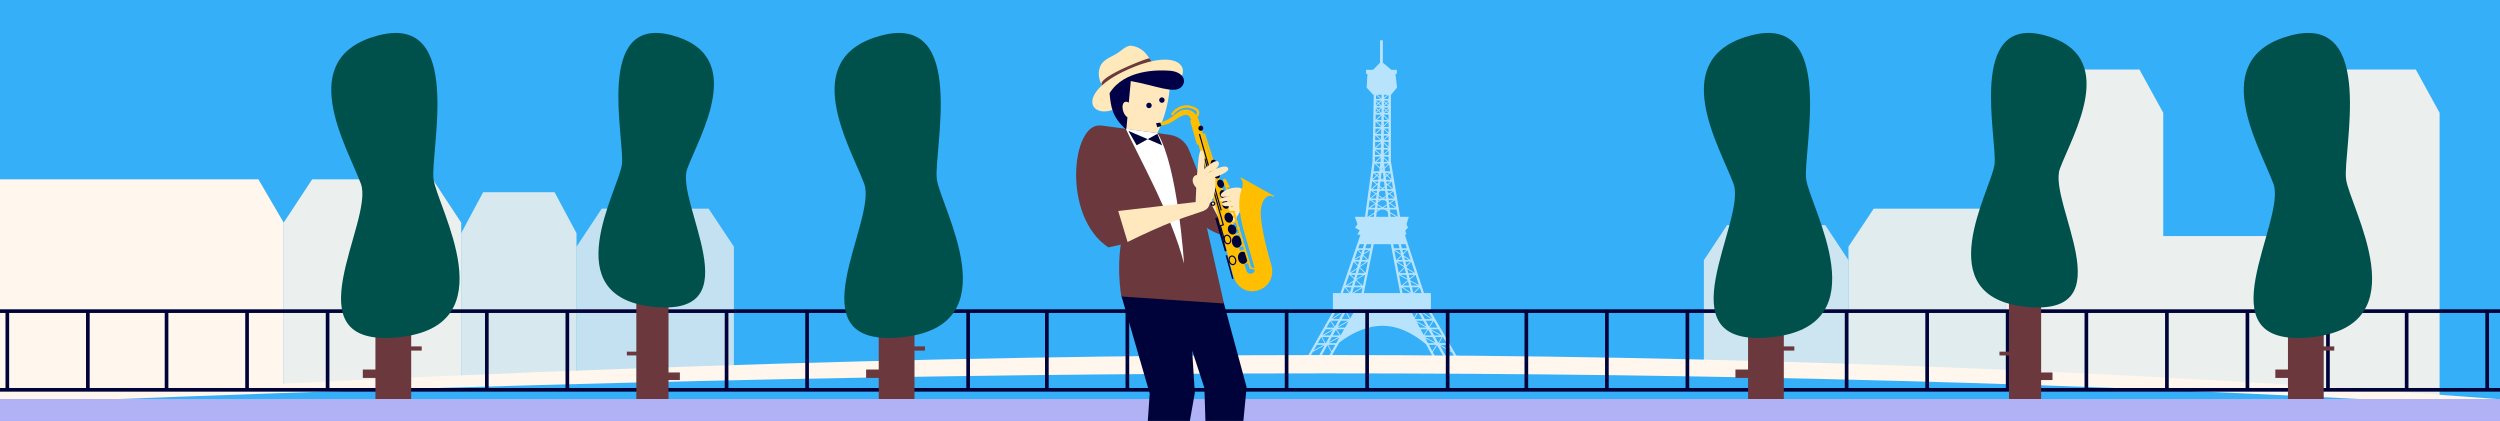 <svg height="230" width="1366" xmlns="http://www.w3.org/2000/svg"><g fill="none" fill-rule="evenodd"><path d="m0 0h1366v230h-1366z" fill="#35aff7"/><path d="m755.59 22-.001 12.325h.109l4.567 3.825h2.975v2.21h-.76l.878 7.461-3.283 3.96h-.083v36.454l5.043 30.24h4.75l-1.26 4.005.835 1.945-1.492 1.441.557 2.384h-.815l10.461 31.875h3.784l-.001 10.144 14.152 24.386-1.103.64-1.587-2.736-6.516-3.655 3.26 5.757-1.11.628-3.732-6.592-2.333 3.667 1.232 2.311-1.125.6-3.857-7.234c-8.06-6.692-15.937-10.038-23.63-10.038-7.703 0-15.617 3.05-23.74 9.151l-4.605 8.135-1.11-.628 1.29-2.279-2.064-3.783-3.213 5.834-1.117-.616 2.838-5.152-6.456 3.621-1.218 2.153-1.11-.628 8.379-14.803v-.008h.004l4.921-8.692v-10.183h4.291l-.145-.05 10.884-31.825h-1.684l1.275-2.384-2.511-1.441 1.293-1.945-1.417-4.005h5.55l4.106-30.118.67-36.576h-.348l-3.536-3.921.441-7.5h-.763v-2.21h3.825l3.743-3.825h.081v-12.325h1.53zm-26.011 166.425h-3.828l1.879 3.444zm55.219 0h-4.014l1.83 3.432zm6.119 0h-3.947l5.852 3.283zm-67.729 0h-3.674l-1.71 3.021zm-1.271-4.247-1.88 3.322h3.693zm56.967.684 1.406 2.638h3.731zm-47.085-.359-5.693 2.997h3.997zm56.626-.328h-.183l-1.814 3.325h3.952l-1.918-3.304zm-62.167 0h-3.772l1.813 3.325h.127zm61.414 0h-3.549l1.808 3.192zm-5.014 0h-4.019l5.667 2.91zm-51.308 0h-3.637l-1.484 2.696zm50.755-3.565 1.495 2.64h3.185zm-53.808-.137-4.923 2.777h3.393zm52.046-.386-2.013 3.163h3.805zm5.641-.162h-4.074l5.894 3.325h.11zm-56.067.251-1.694 3.074h3.675zm4.474-.251h-4.041l2.142 3.325h.017zm-6.142 0h-3.924l-1.841 3.252zm51.604 0h-3.603l1.643 3.079zm-52.989-4.485-2.015 3.56h4.259l.024-.043zm56.478-.067-2.223 3.494.075.133h4.253zm-9.089.808 1.504 2.819h3.494zm-37.459-.501-5.886 3.32h4.007zm40.812-.43h-3.849l.058.109 5.66 3.193zm-46.432 0h-3.837l2.068 3.21zm5.363 0h-3.907l-1.762 3.198zm46.291 0h-3.757l1.769 3.124zm-49.054-4.719-5.545 3.794h3.455zm41.142-.033-1.867 3.423.215.404h3.818zm-39.671.005-2.106 3.822h4.191zm41.164.045 2.138 3.777h3.382zm4.004-.223h-3.444l5.712 3.908zm-47.224 0h-3.429l-2.167 3.829zm6.636 0h-4.107l2.015 3.695zm34.615 0h-3.31l1.637 3.068zm-39.645-13.166-1.015 2.966h3.413zm9.682.074-4.699 2.892h4.111zm15.441-23.809h-9.297l-5.432 26.701h19.861zm5.827 23.564.603 3.137h3.982zm10.027.222-2.914 2.915h3.871zm-31.829-.235h-4.161l-.912 3.122zm31.357 0h-3.81l.777 3.033zm-5.127 0h-3.562l4.319 2.956zm-31.719 0h-3.164l2.325 2.876zm.841-2.879-3.175 1.954h2.604zm6.617-3.921h-.245l-4.514 2.777 3.38 3.098h.184zm-5.07 3.17-.79 2.705h3.741zm29.834.451.577 2.254h3.509zm-1.363-.175-2.885 2.429h3.508zm-4.839-3.247 1.091 5.676h.088l3.523-2.967-.034-.134zm-27.09-.199h-.2l-2.008 5.868 4.328-2.663.291-.995zm36.079 0h-.058l-3.008 2.533.108.422 4.796 2.646zm-28.75 0h-2.946l-.645 2.21zm23.717 0h-3.281l3.822 2.109zm4.199 0h-2.881l.511 1.996zm-32.189 0h-2.316l1.827 1.675zm2.414-3.72-.817 2.795h3.532zm24.648.097-2.857 2.698h3.548zm1.451.52.558 2.178h2.864zm-27.607-.002-3.205 2.18h2.569zm29.799-3.959-2.582 2.439.209.815 4.349 2.767zm-23.768-.142-4.343 2.954 3.095 3.185zm-7.776.138-2.026 5.922 3.992-2.714.266-.911zm23.526.257 1.079 5.613 3.116-2.943zm3.452-.414h-3.174l3.792 2.413zm-20.063 0h-2.639l-.654 2.239zm24.071 0h-2.691l.525 2.046zm-28.038 0h-2.402l1.847 1.902zm19.351-5.968.969 5.043h.179l2.618-2.639-.002-.009zm3.911 2.969-2.059 2.074h2.59zm-22.432.155-3.137 1.919h2.577zm23.858.272.422 1.647h2.166zm1.803-3.681-2.183 2.199.198.774 3.702 2.355h.032zm-24.253 3.135-.64 2.193h2.795zm3.825-2.927-3.616 2.212-.048.165 2.634 2.682zm-6.841-.143-1.618 4.731 3.435-2.101.176-.602zm23.175-.187h-2.754l3.29 2.094zm-16.754 0h-2.454l-.534 1.828zm20.263 0h-2.193l.45 1.757zm-24.045 0h-2.122l1.636 1.665zm.92-3.151h-2.418l-.761 2.226h2.529zm3.99 0h-2.662l-.65 2.226h2.859zm14.819 0h-2.923l.428 2.226h3.065zm3.827 0h-2.511l.57 2.226h2.672zm-16.826-18.949h-3.469l-.544 4h.205l3.607-2.346zm5.288 0h-2.027l-2.147 1.396-.316 2.604h6.631l-.348-2.865zm3.183 2.016.242 1.984h2.891zm3.464-2.016h-3.709l.167 1.375 4.146 2.625h.063zm-12.215 2.303-2.611 1.697h2.404zm2.623-2.303h-1.059l-.091.748zm4.6 0h-.72l.78.494zm-5.372-2.354-.174 1.429h2.369l.03-.02zm6.548-.804-.257.167.252 2.066h3.207zm-10.883-1.942h-.01l-.569 4.175h.067l3.359-2.372zm3.115 2.226-2.761 1.949h2.523zm6.322.656-1.95 1.268.039.025h2.068zm-1.335-2.882h-1.834l-1.749 1.235-.117.961 2.619 1.659 2.348-1.526-.192-1.578zm5.749.012-2.515 1.635 3.155 2.201zm-10.465-.012h-2.452l2.276 1.441zm9.565 0h-2.581l.129 1.063.394.275zm-7.549 0h-.733l-.069.566zm3.684 0h-.11l.12.084zm-4.149-2.208-.156 1.283h1.932l.031-.022zm5.781-.933-.673.475.212 1.741h3.292zm-7.18-.043-2.827 2.259h2.787l.257-2.108zm5.326 1.352-1.25.882.036.025h1.324zm-8.071-3.268h-.109l-.543 3.991 2.969-2.374zm7.42 0h-2.279l-.715.571-.214 1.758 2.174 1.517 1.616-1.141-.302-2.486zm4.837.313-1.906 1.345 2.45 1.917zm-3.139 1.015.066.543.33-.233zm2.716-1.328h-2.878l.076.626.908.711zm-8.62 0h-2.34l1.851 1.291.367-.293zm4.235-1.844-.779.622.38.297h.511zm-4.166-1.393-2.617 2.312h2.66l.254-2.08zm1.468 1.148-.142 1.164h.889l.366-.293zm4.261-1.005-.395.316.226 1.853h2.724zm-8.11-2.006h-.317l-.554 4.07 2.851-2.521zm10.473.118-1.964 1.569 2.592 2.201zm-4.725-.118h-1.26l-.306.271-.263 2.16 1.445 1.13 1.112-.889-.279-2.29zm1.879 1.596.017.142.078-.062zm2.192-1.596h-2.386l.105.863.583.495zm-6.886 0h-2.121l1.549 1.213.475-.42zm1.426-1.179-.031.254h.33zm-2.112-1.793-2.134 2.047h2.933l.151-1.241zm3.743 1.645-.455.402h.504zm1.878-1.66-.721.637.173 1.425h2.61zm-2.285-1.688h-.799l-.353 2.901.668.567.818-.723zm4.103.081-1.442 1.275 1.986 1.986zm-9.374-.021-.44 3.23 1.993-1.912zm3.122.505-.824.79.66.56zm3.525.214.115.944.44-.389zm-3.658-.779h-2.287l1.214 1.03zm5.721 0h-2.134l1.001 1.001zm-.129-4.672-2.326 2.232.184 1.515h2.767zm-7.813-.428h-.066l-.568 4.175h3.169l.178-1.462zm4.044 4.044-.137.131h.268zm.06-2.229-.171 1.41.119.119.213-.205zm-1.06-1.815h-2.337l2.083 2.083zm4.494 0h-2.375l.248 2.04zm-2.552-2.787v1.33l.065.532h2.004zm-1.74-.338-2.444 2.2h2.355l.058-.467zm.013-.7h-3.143l-.052 2.88-.003.014 3.198-2.878zm4.307 0h-2.58v.365l2.58 2.322zm-7.389-3.291-.044 2.366h2.672zm7.389.103-2.514 2.263h2.514zm-4.236-.637h-3l2.951 2.655zm4.197 0h-2.54v2.286zm-2.539-3.353-.001 2.428h2.564zm-1.595-.095-2.663 2.523h2.617zm.015-.802h-3.143l-.057 3.131 3.198-3.03zm4.158 0h-2.578v.208l2.578 2.442v-2.65zm-7.114-3.4h-.124l-.046 2.475h2.783zm7.114.249-2.35 2.226h2.35zm-4.095-.249h-2.291l2.251 2.133zm3.63 0h-2.113v2.002zm-3.563-3.585-2.808 2.66h2.758zm1.45.232v2.428h2.563zm-1.924-.472h-2.666l-.047 2.57zm4.502 0h-2.349l2.349 2.225zm0-3.576-2.577 2.441v.21h2.577zm-7.097-.234-.054 2.885h3.099zm3.144-.015h-2.433l2.391 2.265zm3.488 0h-2.112v2.001zm-3.427-3.289-2.495 2.364h2.451zm1.316.363v2.001h2.112zm-1.477-.899h-2.974l-.052 2.867zm4.053 0h-2.576v.21l2.576 2.44zm-5.605-1.971-1.173 1.046h2.277zm4.337.021-1.082 1.025h2.23zm-2.582-1.587-1.381 1.232 1.368 1.295.013-.713zm-3.116.277-.034 1.863 1.03-.919zm4.416.167-.026 1.415v.278l.933-.884zm2.55-.058-.904.856.904.807zm-.016-.674h-2.52l-.001.073 1.258 1.123zm-4.263 0h-2.556l1.24 1.175zm-1.314-1.982-1.185 1.057h2.371zm4.288 0-1.186 1.057h2.371zm-2.545-1.555-1.367 1.22 1.367 1.219zm-3.048.391-.031 1.685.96-.857zm6.898-.001-.93.83.93.829zm-2.48.117-.027 1.449.826-.736zm2.48-.795h-2.465l-.003.136 1.163 1.037 1.305-1.165zm-4.279 0h-2.606v.019l1.292 1.153zm4.279-3.147-2.447 2.183-.001.039h2.448zm-6.827.063-.04 2.159 2.458-.001zm2.977-.11h-2.35l2.35 2.096zm3.152 0h-1.708l-.029 1.549z" fill="#fff" fill-rule="nonzero" opacity=".645"/><g fill="#fff7ed"><path d="m-1.188 98h142.375l13.812 23.646v108.354h-170v-108.354z" transform="matrix(-1 0 0 1 140 0)"/><path d="m170.568 98h65.864l15.568 23.646v108.354h-97v-108.354z" fill-opacity=".9" transform="matrix(-1 0 0 1 407 0)"/><path d="m328.802 114h58.395l13.802 20.78v95.22h-86v-95.22z" fill-opacity=".7" transform="matrix(-1 0 0 1 716 0)"/><path d="m263.992 105h39.017l11.992 22.392v102.608h-63v-102.608z" fill-opacity=".8" transform="matrix(-1 0 0 1 567 0)"/><path d="m1333 230h-237v-168.354l13-23.646h60l13 23.646v67.354h65v-67.354l13-23.646h60l13 23.646z" fill-opacity=".9"/><path d="m1023.802 114h58.395l13.802 20.78v95.22h-86v-95.22z" fill-opacity=".85" transform="matrix(-1 0 0 1 2106 0)"/><path d="m943.679 123h53.642l12.679 19.167v87.833h-79v-87.833z" fill-opacity=".75" transform="matrix(-1 0 0 1 1941 0)"/><path d="m0 218.138c269.667-16.092 511.333-24.138 725-24.138s427.333 8.046 641 24.138v10.862h-1366z"/></g><path d="m0 220.586c269.667-11.056 511.333-16.586 725-16.586s417.333 5.529 611 16.586v9.414h-1336z" fill="#35aff7"/><g transform="translate(0 75)"><path d="m1366 94v2h-6v41h6v2h-1366v-2h3v-41h-3v-2zm-1319 2h-42v41h42zm43 0h-41v41h41zm44 0h-42v41h42zm44 0h-42v41h42zm44 0h-42v41h42zm43 0h-41v41h41zm44 0h-42v41h42zm44 0h-42v41h42zm43 0h-41v41h41zm44 0h-42v41h42zm44 0h-42v41h42zm44 0h-42v41h42zm43 0h-41v41h41zm44 0h-42v41h42zm44 0h-42v41h42zm43 0h-41v41h41zm44 0h-42v41h42zm44 0h-42v41h42zm43 0h-41v41h41zm44 0h-42v41h42zm44 0h-42v41h42zm44 0h-42v41h42zm43 0h-41v41h41zm44 0h-42v41h42zm44 0h-42v41h42zm43 0h-41v41h41zm44 0h-42v41h42zm44 0h-42v41h42zm44 0h-42v41h42zm43 0h-41v41h41zm44 0h-42v41h42z" fill="#00033a"/><path d="m0 143h1366v12h-1366z" fill="#b1b2f5"/></g><g transform="translate(456 18)"><path d="m43.678 151.724-.001 19.54 5.748.001v2.299l-5.748-.001.001 26.438h-19.54l-0-11.494-6.896 0v-4.598l6.896-.001 0-32.183z" fill="#6a383d"/><path d="m25.867 1.314c-46.879 12.123-17.2 60.758-9.682 81.07 7.519 20.314-40.271 89.901 20.266 83.92 60.538-5.982 21.337-71.182 19.43-86.46-1.908-15.278 16.864-90.653-30.014-78.53z" fill="#00504b"/></g><g transform="translate(1226 18)"><path d="m43.678 151.724-.001 19.54 5.748.001v2.299l-5.748-.001.001 26.438h-19.54l-0-11.494-6.896 0v-4.598l6.896-.001 0-32.183z" fill="#6a383d"/><path d="m25.867 1.314c-46.879 12.123-17.2 60.758-9.682 81.07 7.519 20.314-40.271 89.901 20.266 83.92 60.538-5.982 21.337-71.182 19.43-86.46-1.908-15.278 16.864-90.653-30.014-78.53z" fill="#00504b"/></g><g transform="translate(327 18)"><path d="m39.31 136.552-.001 37.586 5.173.001v2.069l-5.173-.001.001 23.794h-17.586l-0-10.345-6.207 0v-4.138l6.207-.001 0-48.964z" fill="#6a383d" transform="matrix(-1 0 0 1 60 0)"/><path d="m39.824 1.182c42.19 10.911 15.48 54.683 8.713 72.964-6.767 18.282 36.244 80.91-18.24 75.527-54.483-5.384-19.203-64.063-17.486-77.814 1.717-13.749-15.178-81.587 27.013-70.677z" fill="#00504b"/></g><g transform="translate(1077 18)"><path d="m39.31 136.552-.001 37.586 5.173.001v2.069l-5.173-.001.001 23.794h-17.586l-0-10.345-6.207 0v-4.138l6.207-.001 0-48.964z" fill="#6a383d" transform="matrix(-1 0 0 1 60 0)"/><path d="m39.824 1.182c42.19 10.911 15.48 54.683 8.713 72.964-6.767 18.282 36.244 80.91-18.24 75.527-54.483-5.384-19.203-64.063-17.486-77.814 1.717-13.749-15.178-81.587 27.013-70.677z" fill="#00504b"/></g><g transform="translate(181 18)"><path d="m43.678 151.724-.001 19.54 5.748.001v2.299l-5.748-.001.001 26.438h-19.54l-0-11.494-6.896 0v-4.598l6.896-.001 0-32.183z" fill="#6a383d"/><path d="m25.867 1.314c-46.879 12.123-17.2 60.758-9.682 81.07 7.519 20.314-40.271 89.901 20.266 83.92 60.538-5.982 21.337-71.182 19.43-86.46-1.908-15.278 16.864-90.653-30.014-78.53z" fill="#00504b"/></g><g transform="translate(931 18)"><path d="m43.678 151.724-.001 19.54 5.748.001v2.299l-5.748-.001.001 26.438h-19.54l-0-11.494-6.896 0v-4.598l6.896-.001 0-32.183z" fill="#6a383d"/><path d="m25.867 1.314c-46.879 12.123-17.2 60.758-9.682 81.07 7.519 20.314-40.271 89.901 20.266 83.92 60.538-5.982 21.337-71.182 19.43-86.46-1.908-15.278 16.864-90.653-30.014-78.53z" fill="#00504b"/></g><g transform="translate(588 25)"><path d="m41.86 9.35a115.104 115.104 0 0 0 -3.435-4.677 12.283 12.283 0 0 0 -8.051-4.638c-2.78-.382-5.325 2.425-7.855 4.014-3.847 2.416-8.07 3.506-9.528 7.723-1.214 3.51-.768 7.626 2.721 12.32z" fill="#ffe8b9"/><path d="m41.86 9.35a187.091 187.091 0 0 0 -1.796-2.5c-.33-.452-28.377 10.128-26.078 14.52a20.58 20.58 0 0 0 1.726 2.722z" fill="#6a383d"/><path d="m22.58 33.984c-14.774 7.336-23.922-8.033 6.334-21.304 30.256-13.272 36.589 2.617 21.812 11-14.776 8.382-28.145 10.304-28.145 10.304" fill="#ffe8b9"/><path d="m27.12 45.788 16.951 2.476s8.476-15.565 7.063-33.606l-21.895 2.456zm55.59 58.485c4.173-9.605 7.19-14.353 7.19-14.353s3.149-7.854-.702-11.056c-2.568-2.134-5.377 1.204-8.427 10.017l-6.322-4.417-1.68.675z" fill="#ffe8bd"/><path d="m61.519 136.569 19.093 3.698 12.54 46.291-5.998 62.749h-15.123l-1.948-62.32-6.684-20.439 1.453 23.167-10.59 59.592h-18.177l4.12-59.297-15.443-53.255z" fill="#00033a"/><path d="m24.682 136.999 56.089 3.827-18.47-81.914c-1.22-5.404-5.652-9.48-11.122-10.228l-37.619-5.137 11.44 61.876s-3.178 12.758-.318 31.576" fill="#6a383d"/><path d="m13.689 43.626c-16.142-2.376-21.667 49.743 3.96 66.543l13.009-2.915-6.363-21.325-2.056-.475-2.06-17.905zm38.783 16.16c3.605 6.891 5.26 23.777 11.965 33.117 6.838 9.525 18.692 11.439 18.692 11.439l-9.853-18.935-11.246-27.484-9.56 1.863z" fill="#6a383d"/><g transform="matrix(.53 .848 -.848 .53 71.707 23.722)"><g fill="#ffbe00"><path d="m64.802 22.524-.879 3.397-.972-.306.879-3.397z"/><path d="m67.58 23.449-.879 3.397-.972-.306.879-3.397z"/><path d="m70.357 24.375-.88 3.397-.972-.306.879-3.397z"/><path d="m74.06 25.301-.879 3.397-.972-.306.879-3.397z"/><path d="m76.837 26.227-.879 3.397-.972-.306.879-3.397z"/></g><path d="m80.54 27.152-.88 3.397-.972-.306.879-3.397z" fill="#ffebbc"/><path d="m83.317 28.078-.879 3.397-.972-.306.879-3.397z" fill="#ffbe00"/><path d="m86.095 29.004-.879 3.397-.972-.306.879-3.397z" fill="#ffbe00"/><path d="m89.798 29.93-.88 3.397-.972-.306.879-3.397z" fill="#ffebbc"/><path d="m92.575 30.855-.879 3.397-.972-.306.879-3.397z" fill="#ffbe00"/><path d="m19.441 14.891.285-1.005 46.003 11.727-.349 1.234z" fill="#ffbe00"/><path d="m3.552 31.83c2.595-5.896.458-8.962 1.733-13.402 1.274-4.44 5.234-1.677 25.27 3.889 20.035 5.566 53.418 16.909 63.222 19.69 15.142 4.295 20.564-16.644 5.966-20.785-12.886-3.656-22.753-7.39-27.202-10.3-5.059-3.309-7.416-8.273-3.48-10.449l-.266-.473-18.217 10.03.265.474s2.564-1.051 5.254 2.3c2.69 3.35 7.655 7.804 21.273 11.667l19.306 5.476a2.338 2.338 0 0 1 1.617 2.893 2.354 2.354 0 0 1 -2.846 1.624c-12.617-3.213-75.037-19.123-82.473-21.233-8.28-2.348-10.665 3.482-10.78 5.776-.171 3.376 1.254 6.78-.343 12.341l1.701.483z" fill="#ffbe00"/><path d="m23.117 20.299v.004a.683.683 0 0 1 -.845.45l-12.507-3.573-1.152-4.491a1.578 1.578 0 0 0 -1.109-1.117c-.389-.108-.799-.07-1.153.106-1.612.803-3.606 2.413-4.364 4.52-1.424 3.95.044 6.881.06 6.91a.657.657 0 0 1 -.301.89.687.687 0 0 1 -.912-.289c-.073-.138-1.751-3.44-.131-7.95 1.122-3.116 4.133-4.816 5.029-5.263a3 3 0 0 1 2.146-.2 2.922 2.922 0 0 1 2.055 2.071l.962 3.754 11.76 3.36c.359.103.565.469.462.819" fill="#ffbe00"/><path d="m16.539 13.029c.743.236 1.195 1.019 1.008 1.748-.186.73-.94 1.13-1.684.893s-1.196-1.02-1.009-1.75c.187-.729.94-1.128 1.685-.891" fill="#00033a"/><path d="m18.515 16.663 41.659 12.035" stroke="#00033a" stroke-width=".65"/><path d="m31.475 21.292 35.982 10.62-.433 1.569 8.887 2.623" stroke="#00033a" stroke-width=".65"/><path d="m37.11 16.761c1.241.328 2.006 1.378 1.706 2.346-.299.969-1.549 1.489-2.791 1.162-1.242-.328-2.007-1.378-1.707-2.346.299-.969 1.549-1.489 2.791-1.162m5.555 1.852c1.242.327 2.007 1.377 1.707 2.346-.3.968-1.55 1.488-2.791 1.161-1.243-.327-2.007-1.377-1.708-2.346.3-.968 1.55-1.488 2.792-1.161m5.554.926c1.242.327 2.007 1.377 1.707 2.346-.299.968-1.549 1.488-2.791 1.161-1.243-.327-2.007-1.378-1.707-2.346.299-.968 1.549-1.489 2.791-1.161m5.555 1.851c1.242.327 2.007 1.378 1.707 2.346s-1.55 1.488-2.791 1.162c-1.243-.328-2.007-1.378-1.708-2.347.3-.968 1.55-1.488 2.792-1.16m5.554 1.85c1.242.328 2.007 1.378 1.707 2.347-.299.968-1.549 1.488-2.791 1.16-1.243-.326-2.007-1.377-1.707-2.345.299-.968 1.549-1.489 2.791-1.161m7.052 1.876c1.49.409 2.408 1.721 2.048 2.932-.359 1.21-1.858 1.86-3.35 1.452-1.49-.41-2.408-1.722-2.048-2.933.359-1.21 1.86-1.86 3.35-1.451m6.48 1.851c1.49.41 2.408 1.722 2.049 2.932-.36 1.211-1.86 1.861-3.35 1.452-1.491-.409-2.408-1.722-2.049-2.932.36-1.21 1.86-1.861 3.35-1.452m6.955.994c1.751.557 2.875 2.166 2.509 3.595s-2.082 2.136-3.833 1.579c-1.752-.558-2.875-2.167-2.51-3.596.366-1.428 2.083-2.135 3.834-1.578m9.257 1.851c1.752.557 2.875 2.167 2.509 3.596-.366 1.428-2.082 2.135-3.833 1.578-1.752-.557-2.875-2.167-2.51-3.595.367-1.429 2.083-2.136 3.834-1.579" fill="#00033a"/><path d="m87.03 36.231c1.251.371 2.054 1.444 1.793 2.397-.262.952-1.488 1.424-2.739 1.052-1.25-.37-2.053-1.444-1.792-2.397.262-.952 1.488-1.423 2.739-1.052zm-11.108-3.703c1.25.372 2.053 1.444 1.792 2.397-.262.952-1.488 1.424-2.739 1.052-1.25-.371-2.053-1.444-1.792-2.397.262-.952 1.488-1.423 2.739-1.052zm-21.049-2.868a.926.926 0 1 1 -.508 1.78.926.926 0 0 1 .508-1.78z" stroke="#00033a" stroke-width=".65"/><path d="m31.475 22.218c.075 1.168 1.308 2.184 2.71 2.595l10.104 2.96.147-.53-5.259-1.54a1.004 1.004 0 0 1 -.67-1.237z" fill="#00033a"/><path d="m46.479 27.044c1.017.316 1.755.898 1.65 1.3-.106.402-1.016.472-2.033.157-1.016-.316-1.755-.898-1.65-1.3s1.016-.472 2.033-.157" fill="#00033a"/><path d="m48.432 28.698-.293.841 4.335 1.011.294-.841z" fill="#00033a"/><path d="m46.287 18.936.374-1.346 5.275.255-.415 1.496 43.789 11.886 4.159-4.51.512.705-4.526 4.98z" fill="#ffbe00"/><path d="m62.426 32.401-.4 1.327 18.239 5.153.276-.915z" fill="#00033a"/><path d="m82.619 38.881-.227.832 12.759 3.797.201-.733z" fill="#00033a"/><path d="m.926 33.643 2.225.61.553-2.273-1.838-.504z" fill="#00033a"/></g><path d="m91.55 90.446c-5.724-.43-8.087-.035-8.187-1.064-.153-1.552 6.199-1.644 7.315-1.879-6.461-.221-9.841.961-10.974-.756-.995-1.508 5.234-1.63 10.669-2.36-7.81-.31-11.066 1.709-11.91.18-1.135-2.051 9.186-2.659 11.968-3.198-4.308-.318-10.948 2.539-11.366.445-.376-1.882 5.313-4.852 9.912-4.26 4.965.64 7.458 13.26 2.573 12.892z" fill="#ffe8bd"/><path d="m104.298 80.678c-8.834-2.68-13.445-3.467-13.832-2.358-.929 2.66-1.74 6.4-1.08 12.491.232 2.134 5.202-1.244 14.912-10.133z" fill="#ffbe00"/><path d="m27.406 45.906c-7.725-7.008-8.427-12.284-9.13-19.991 8.077-12.964 26.37-12.781 33.007-12.263s9.687 5.172 6.247 8.82c-3.83 4.06-13.543-.644-27.666-3.194z" fill="#000047"/><path d="m30.068 31.825c-6.62-5.064-5.627 6.872-.993 7.595z" fill="#ffe8bd"/><path d="m41.118 33.29a1.474 1.474 0 1 0 -2.645-1.3 1.474 1.474 0 0 0 2.645 1.3m7.075-2.948a1.473 1.473 0 1 0 -2.644-1.3 1.473 1.473 0 0 0 2.644 1.3" fill="#000047"/><path d="m27.12 45.316c6.838 15.304 24.905 46.632 31.837 73.696 0 0-3.361-53.08-14.48-71.239-3.376-.513-17.357-2.457-17.357-2.457" fill="#fff"/><g fill="#ffe8bd" transform="translate(22.993 57.107)"><path d="m42.933 14.155c1.037-7.007.663-14.155 2.821-14.155 2.159 0 1.199 13.29 1.199 13.29z"/><path d="m44.615 14.318c2.509 2.574-1.824 6.317-1.824 6.317-4.56-4.445-.683-8.89 1.824-6.317z"/><path d="m5.115 50.113c40.605-20.038 43.135-14.03 45.039-21.419 4.047-4.052 2.78-14.063 2.78-14.063s7.956-2.476 7.144-4.767c-1.126-3.176-10.954 2.384-10.954 2.384s7.144-2.384 5.716-5.72c-1.43-3.337-11.907 7.627-11.907 7.627l-.637 14.143-42.296 4.876 5.115 16.94z"/></g><path d="m28.6 46.549 4.455 7.838 11.338-6.274 2.584 6.274z" fill="#00033a"/></g></g></svg>